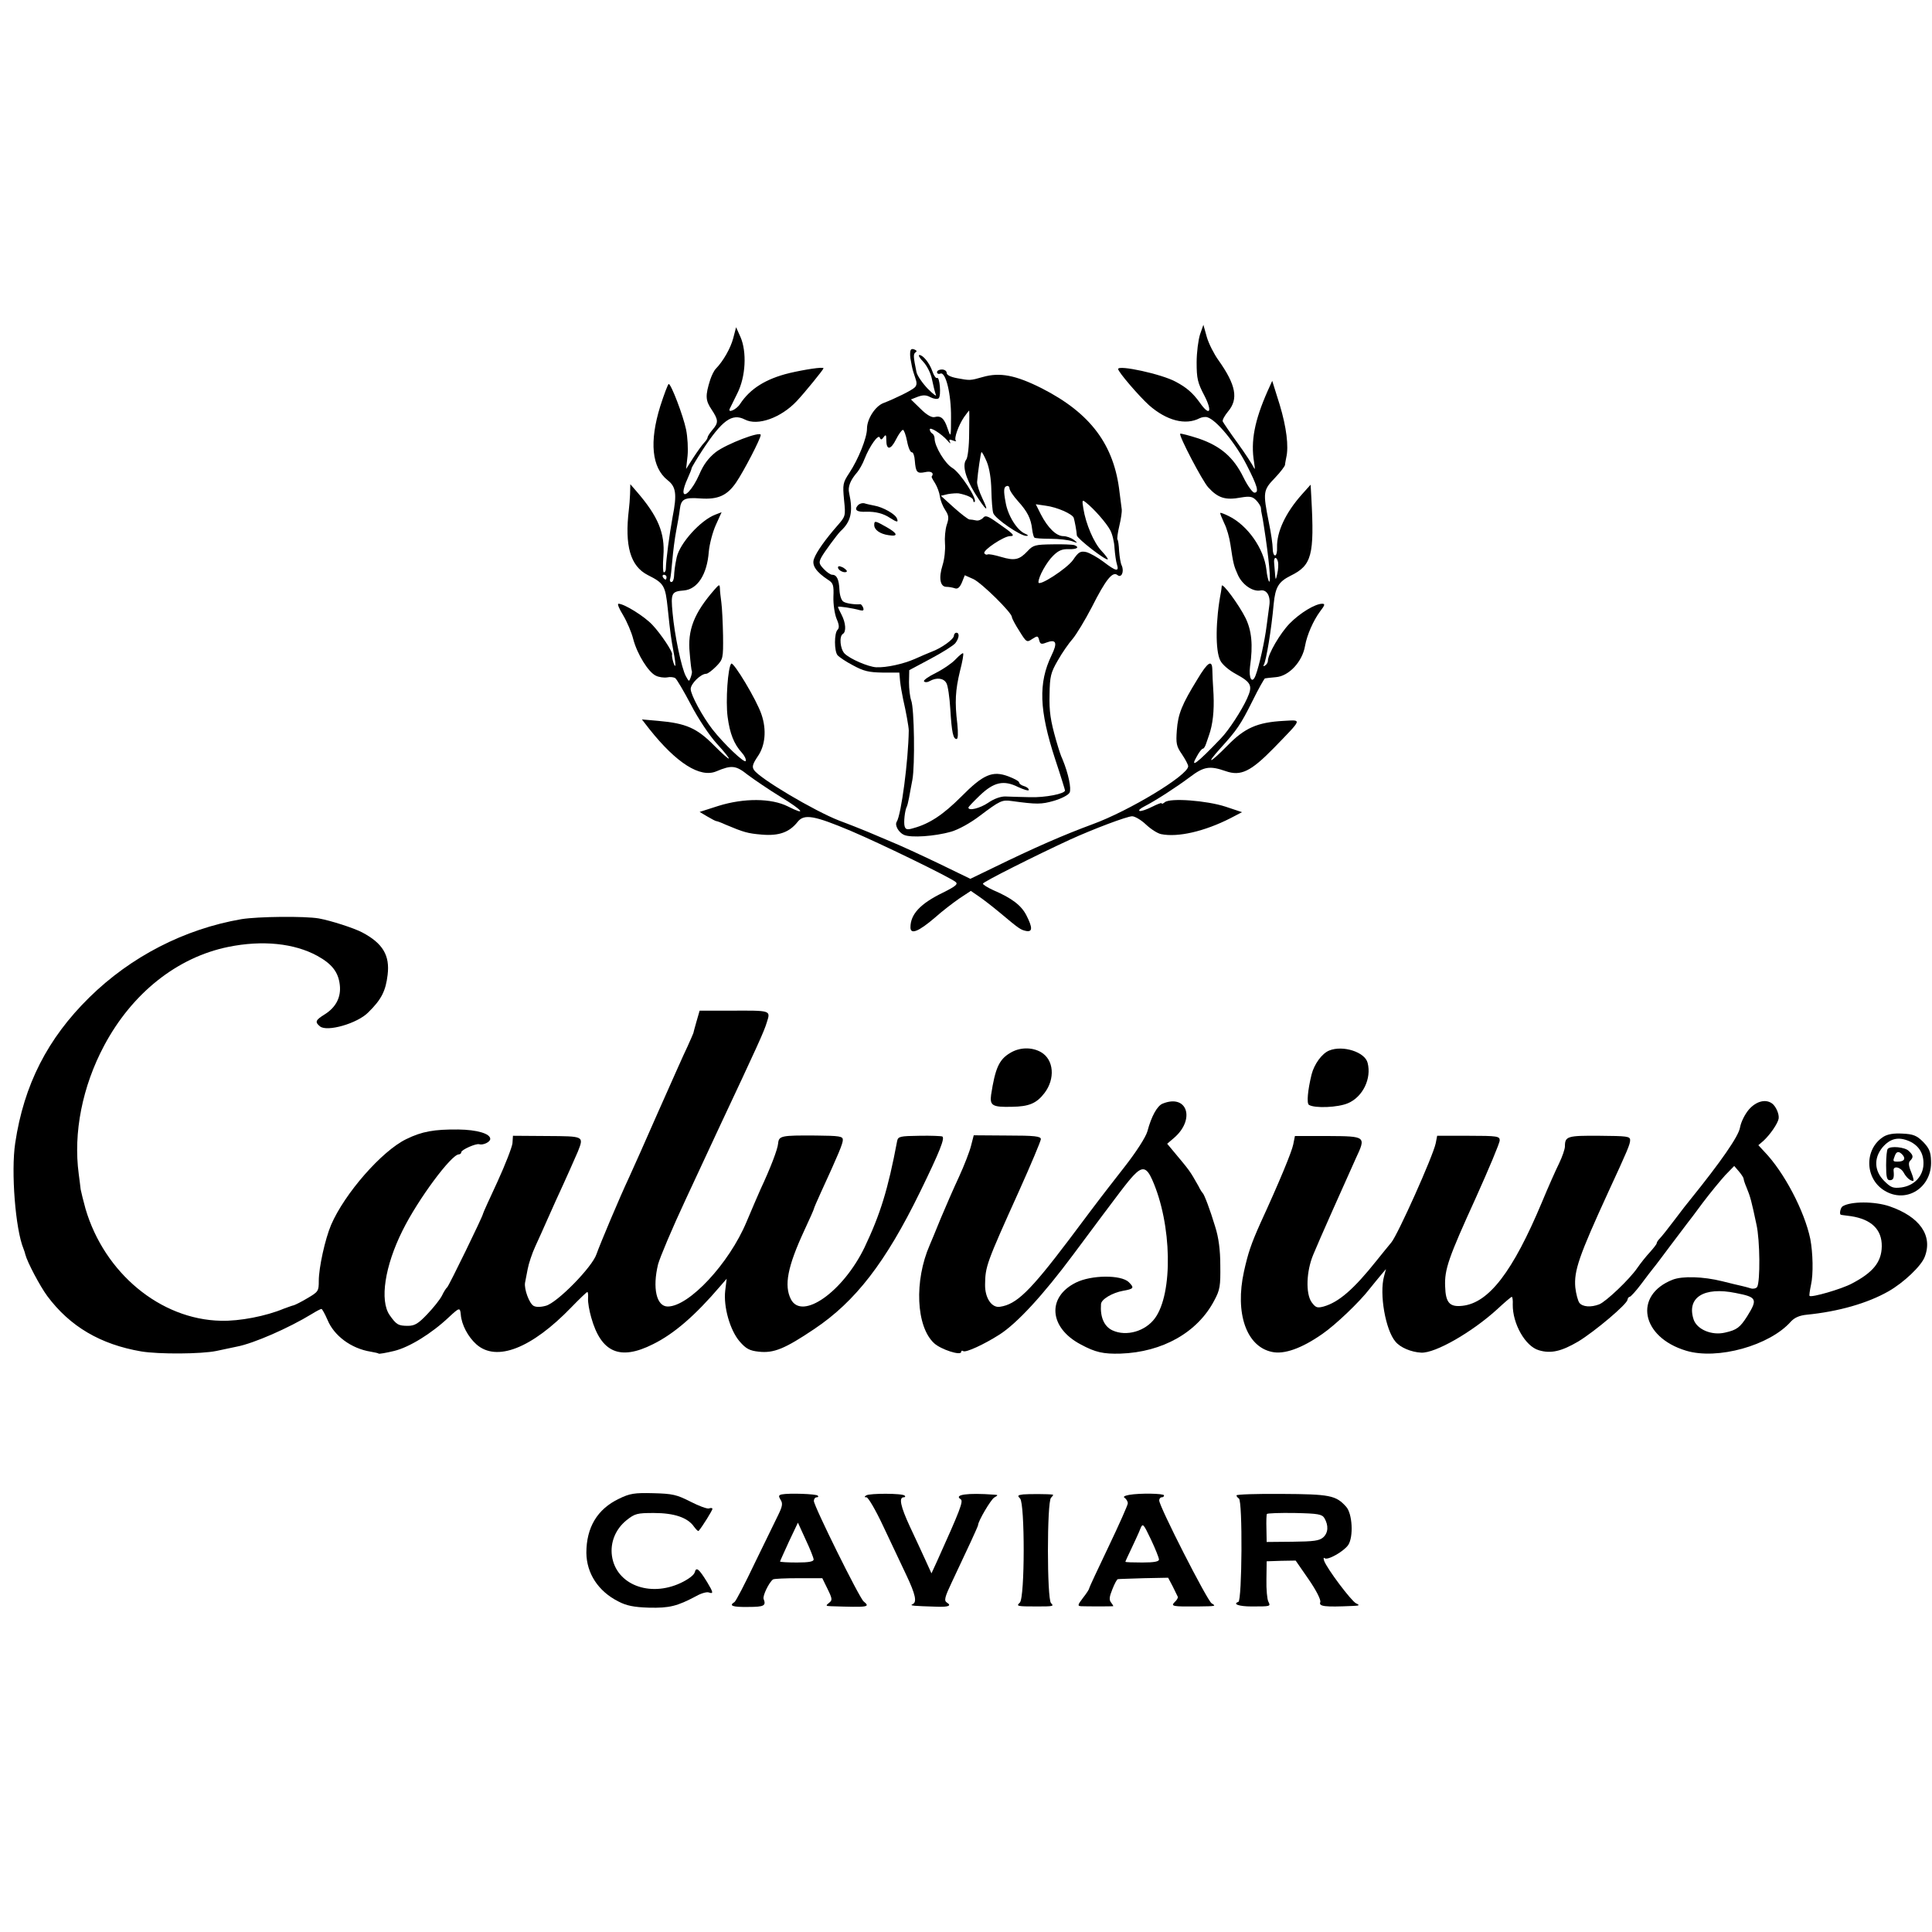 <?xml version="1.0" standalone="no"?>
<!DOCTYPE svg PUBLIC "-//W3C//DTD SVG 20010904//EN"
 "http://www.w3.org/TR/2001/REC-SVG-20010904/DTD/svg10.dtd">
<svg version="1.0" xmlns="http://www.w3.org/2000/svg"
 width="800pt" height="800pt" viewBox="0 0 800 800"
 preserveAspectRatio="xMidYMid meet">
<g transform="translate(0,800) scale(0.1,-0.1)"
fill="#000000" stroke="none">
<path d="M4969 6615 c-7 -22 -14 -74 -14 -116 0 -66 4 -84 32 -137 35 -68 22
-88 -19 -29 -29 40 -54 62 -99 86 -58 32 -239 71 -239 53 0 -12 86 -112 128
-150 73 -64 151 -84 209 -54 10 5 25 7 33 4 38 -12 116 -107 162 -197 44 -86
53 -115 32 -115 -7 0 -28 28 -45 63 -41 84 -95 130 -185 161 -40 13 -75 22
-77 20 -7 -7 92 -196 116 -222 41 -45 72 -54 136 -42 36 6 47 4 62 -11 11 -11
19 -25 20 -31 0 -7 2 -20 4 -28 2 -8 6 -32 9 -52 20 -127 30 -235 21 -226 -3
3 -9 25 -11 49 -10 87 -78 184 -156 222 -18 9 -34 15 -35 13 -2 -1 6 -20 16
-42 11 -21 22 -61 26 -89 12 -81 14 -88 31 -126 18 -40 61 -70 93 -64 26 5 43
-23 37 -62 -2 -15 -7 -53 -11 -83 -8 -65 -31 -168 -46 -207 -14 -37 -29 -12
-23 36 13 91 7 150 -19 203 -27 54 -96 148 -98 132 0 -5 -2 -16 -3 -24 -23
-118 -24 -245 -3 -285 8 -17 37 -41 63 -55 66 -36 72 -49 48 -102 -22 -49 -76
-132 -108 -165 -100 -105 -132 -129 -99 -73 9 17 20 30 24 30 4 0 10 10 14 23
4 12 9 27 11 32 16 45 22 101 19 169 -3 45 -5 91 -5 103 -1 43 -19 32 -62 -40
-64 -104 -80 -143 -85 -211 -4 -54 -2 -66 21 -99 14 -21 26 -43 26 -50 0 -37
-245 -185 -396 -240 -119 -44 -237 -95 -417 -183 l-89 -43 -132 64 c-73 35
-162 76 -197 90 -98 42 -114 48 -119 50 -3 1 -18 7 -35 14 -16 6 -43 17 -60
23 -103 40 -331 175 -353 210 -9 13 -5 25 15 55 32 45 38 111 16 175 -20 60
-116 219 -125 210 -14 -14 -24 -155 -15 -221 9 -68 26 -112 59 -148 11 -12 18
-27 16 -34 -4 -12 -91 71 -138 131 -41 53 -90 143 -90 167 0 22 42 63 64 63 7
0 25 14 42 31 28 29 29 33 28 127 -1 53 -4 115 -7 137 -3 22 -6 49 -6 59 -1
17 -3 17 -22 -5 -85 -97 -113 -168 -103 -264 3 -38 7 -72 9 -75 1 -3 -1 -14
-5 -25 -7 -19 -7 -18 -20 5 -18 33 -47 171 -55 262 -8 83 -4 89 47 93 56 5 96
66 103 161 3 32 16 81 29 110 l24 53 -26 -10 c-61 -23 -147 -118 -160 -177 -7
-33 -10 -57 -11 -79 -1 -13 -5 -23 -11 -23 -5 0 -8 6 -5 13 2 6 6 41 9 77 3
36 10 91 16 122 6 31 13 71 15 89 5 43 19 50 86 45 72 -5 110 12 147 66 32 47
102 182 102 197 0 17 -141 -37 -186 -71 -30 -24 -51 -51 -69 -94 -27 -61 -65
-101 -65 -69 0 9 7 32 17 53 9 20 17 40 17 44 1 4 20 36 44 73 82 125 123 155
176 128 53 -28 150 7 215 76 33 35 111 131 111 136 0 7 -78 -5 -142 -20 -98
-24 -162 -65 -203 -127 -15 -24 -53 -41 -43 -20 2 4 16 32 31 63 35 69 40 172
13 234 l-18 40 -12 -46 c-11 -41 -41 -94 -72 -126 -7 -7 -17 -27 -23 -45 -21
-66 -20 -86 5 -123 29 -44 30 -55 4 -85 -11 -13 -20 -27 -20 -31 0 -4 -6 -14
-14 -22 -8 -8 -28 -36 -45 -62 l-30 -47 6 54 c3 30 0 79 -6 109 -12 58 -62
189 -72 189 -3 0 -19 -42 -35 -92 -46 -148 -35 -254 30 -306 35 -27 40 -57 21
-153 -13 -72 -27 -174 -28 -216 0 -7 -4 -13 -8 -13 -4 0 -5 30 -2 68 7 95 -22
164 -111 267 l-26 30 -1 -40 c-1 -22 -3 -51 -5 -65 -18 -150 6 -234 78 -271
68 -34 73 -44 83 -139 11 -106 14 -125 24 -179 6 -30 9 -56 7 -58 -4 -4 -16
39 -13 47 4 10 -47 86 -82 123 -33 35 -116 87 -140 87 -6 0 3 -21 19 -47 16
-27 35 -71 42 -99 16 -62 63 -138 94 -152 12 -6 33 -9 46 -7 13 3 28 1 34 -3
6 -4 35 -53 65 -110 30 -58 77 -128 106 -160 73 -80 66 -85 -10 -9 -71 72
-116 92 -231 102 l-68 6 31 -40 c112 -141 210 -203 277 -175 64 27 81 25 131
-15 27 -20 87 -61 136 -91 92 -56 110 -80 29 -39 -68 34 -181 35 -287 2 l-78
-25 32 -19 c17 -10 34 -19 37 -19 3 0 20 -6 37 -14 76 -32 92 -37 152 -42 71
-6 114 10 148 53 27 34 69 26 221 -38 127 -54 410 -192 433 -211 11 -9 0 -18
-52 -44 -95 -46 -135 -90 -135 -144 0 -31 33 -18 101 40 30 27 76 62 102 80
l47 31 32 -22 c18 -12 58 -43 88 -68 81 -68 86 -71 109 -76 27 -5 27 14 1 65
-21 41 -60 71 -137 104 -24 11 -43 23 -43 27 0 7 217 116 360 182 99 45 237
97 258 97 11 0 37 -15 57 -34 20 -19 48 -37 63 -40 69 -14 179 11 287 66 l48
25 -69 23 c-77 25 -229 37 -251 18 -7 -6 -13 -8 -13 -4 0 3 -18 -4 -40 -15
-22 -11 -45 -19 -51 -17 -6 2 2 10 18 18 47 24 135 81 191 123 57 43 81 47
147 24 63 -22 104 -2 200 96 120 124 117 116 40 112 -109 -6 -161 -29 -233
-103 -72 -73 -92 -81 -29 -11 69 76 84 98 133 196 25 51 49 93 52 94 4 1 24 3
45 5 54 4 110 64 121 130 8 45 34 104 62 142 20 26 22 32 9 32 -29 0 -92 -38
-135 -82 -39 -40 -90 -127 -90 -155 0 -6 -5 -15 -12 -19 -6 -4 -8 -3 -5 3 10
16 32 149 41 252 7 70 20 92 70 117 88 43 99 85 86 323 l-3 54 -35 -39 c-69
-77 -106 -157 -104 -221 1 -18 -3 -33 -8 -33 -6 0 -10 13 -10 29 0 16 -7 65
-16 108 -25 126 -24 133 26 185 22 23 40 47 41 53 0 5 3 19 5 30 11 46 1 126
-27 219 l-31 99 -19 -42 c-54 -122 -71 -208 -56 -296 4 -26 4 -33 -2 -20 -5
11 -34 56 -66 100 -32 44 -59 84 -62 90 -2 6 8 24 22 41 44 52 33 110 -40 213
-18 25 -40 68 -48 96 l-14 50 -14 -40z m323 -942 c2 -10 1 -31 -3 -48 -6 -28
-7 -28 -9 -5 -1 14 -3 35 -4 48 -3 26 10 30 16 5z m-2532 -63 c0 -5 -2 -10 -4
-10 -3 0 -8 5 -11 10 -3 6 -1 10 4 10 6 0 11 -4 11 -10z"/>
<path d="M3769 6542 c-1 -9 0 -21 1 -27 1 -5 4 -20 6 -32 2 -12 9 -34 14 -48
7 -19 7 -30 -2 -39 -13 -13 -83 -47 -130 -65 -34 -13 -68 -66 -68 -106 0 -38
-36 -127 -73 -183 -27 -41 -28 -47 -22 -112 7 -67 6 -68 -27 -106 -50 -57 -87
-109 -97 -137 -11 -27 8 -55 58 -88 21 -13 24 -22 22 -70 -1 -31 5 -71 13 -91
11 -25 12 -38 4 -46 -14 -14 -14 -88 0 -105 7 -8 35 -27 64 -42 44 -24 65 -29
122 -30 l70 0 3 -35 c2 -19 8 -54 13 -77 11 -47 23 -113 23 -128 -2 -126 -31
-348 -50 -378 -9 -14 8 -44 30 -54 29 -13 128 -6 195 13 31 9 80 36 118 65 85
64 93 68 134 62 103 -14 122 -14 174 1 31 9 60 24 65 34 8 16 -5 79 -29 137
-8 17 -15 39 -27 80 -23 81 -29 119 -27 190 1 74 5 90 34 140 18 32 46 72 62
90 15 18 51 77 79 131 58 115 86 149 106 133 16 -14 29 13 18 39 -5 9 -9 36
-11 60 -1 24 -4 46 -7 48 -2 3 1 28 8 57 7 29 11 59 10 67 -1 8 -5 40 -9 70
-22 198 -120 329 -322 432 -109 55 -174 67 -244 47 -53 -15 -53 -15 -107 -5
-27 5 -43 13 -43 22 0 8 -9 14 -20 14 -11 0 -20 -5 -20 -11 0 -6 6 -9 14 -6
22 9 45 -85 44 -182 0 -83 -1 -84 -14 -46 -14 43 -28 55 -54 48 -12 -3 -33 9
-58 34 l-40 39 28 11 c22 8 35 8 53 -2 14 -7 29 -9 34 -4 11 11 4 91 -7 84 -4
-3 -13 9 -19 27 -12 35 -39 68 -54 68 -6 0 1 -13 16 -28 15 -16 31 -47 36 -72
5 -25 12 -53 16 -64 5 -10 -10 1 -33 24 -23 24 -44 55 -47 69 -13 63 -14 75
-4 82 7 4 5 8 -5 12 -11 4 -16 1 -17 -11z m244 -337 c0 -53 -6 -101 -12 -108
-17 -22 -4 -74 35 -138 47 -75 63 -87 32 -23 -13 27 -23 58 -22 69 3 40 15
120 18 123 2 1 12 -16 22 -40 11 -27 18 -70 19 -118 1 -41 4 -84 8 -95 8 -23
113 -95 137 -94 10 0 8 3 -5 9 -33 13 -72 75 -81 130 -9 47 -8 64 4 67 6 3 12
-2 12 -9 0 -8 16 -32 36 -54 38 -42 53 -71 58 -116 2 -16 6 -31 9 -34 2 -3 33
-5 67 -5 35 0 75 -5 89 -10 25 -9 25 -8 7 6 -11 8 -30 15 -43 15 -29 0 -64 34
-93 90 l-21 42 41 -6 c47 -6 110 -34 116 -50 4 -13 12 -55 13 -73 1 -13 121
-106 128 -99 2 2 -10 18 -26 35 -32 34 -65 112 -75 175 -6 36 -5 38 11 25 32
-25 84 -84 100 -114 9 -16 17 -50 18 -75 2 -25 6 -55 10 -67 10 -32 -4 -29
-56 11 -24 18 -56 36 -71 40 -24 5 -32 1 -55 -33 -26 -36 -143 -112 -143 -92
0 23 34 84 61 110 22 22 38 28 64 27 35 -1 47 8 23 17 -7 2 -48 4 -90 3 -71
-1 -80 -3 -103 -28 -34 -36 -53 -41 -110 -24 -27 8 -52 13 -56 10 -4 -2 -10 0
-13 5 -8 12 81 71 106 71 24 0 14 10 -54 57 -38 27 -48 30 -57 19 -7 -8 -20
-13 -29 -11 -9 2 -22 4 -28 4 -6 1 -35 23 -65 50 l-53 48 29 7 c17 3 37 4 45
3 36 -7 60 -19 60 -29 0 -6 3 -9 6 -6 11 12 -60 121 -92 140 -31 18 -74 90
-74 122 0 8 -4 18 -10 21 -5 3 -10 11 -10 17 0 12 47 -17 73 -46 10 -12 15
-15 11 -7 -6 11 -3 13 12 7 10 -4 16 -4 12 -1 -9 9 11 64 34 98 11 15 20 27
21 27 1 0 1 -43 0 -95z m-257 -32 c5 -27 14 -47 20 -46 5 1 11 -15 12 -34 4
-49 9 -55 43 -48 25 6 38 -4 27 -18 -2 -2 5 -14 14 -28 9 -15 18 -39 20 -55 2
-16 12 -41 22 -56 15 -23 16 -33 6 -62 -6 -19 -9 -54 -7 -77 2 -24 -2 -64 -10
-89 -17 -54 -10 -90 16 -90 11 0 26 -3 35 -6 11 -4 20 3 29 24 l12 30 36 -16
c35 -17 159 -139 159 -157 0 -5 14 -32 31 -58 29 -47 31 -48 53 -33 22 14 24
14 29 -5 4 -16 9 -18 29 -10 42 16 48 0 22 -53 -55 -114 -51 -227 15 -429 23
-69 41 -128 41 -130 0 -14 -83 -30 -145 -28 -38 1 -85 2 -103 3 -20 0 -47 -10
-70 -26 -34 -23 -82 -35 -82 -20 0 3 21 25 46 49 59 57 100 66 160 36 24 -11
44 -17 44 -12 0 6 -9 13 -20 16 -11 3 -20 10 -20 15 0 5 -20 16 -44 25 -66 25
-104 9 -196 -84 -74 -74 -131 -112 -197 -130 -26 -8 -33 -6 -37 7 -5 16 1 68
9 82 2 4 6 20 9 36 3 16 9 50 14 75 11 59 8 296 -5 329 -5 14 -9 47 -9 75 l1
50 88 47 c49 26 95 55 103 65 16 21 18 43 4 43 -5 0 -10 -6 -10 -12 0 -15 -52
-52 -93 -67 -15 -6 -46 -19 -70 -30 -46 -20 -116 -36 -159 -34 -33 2 -108 34
-131 57 -18 19 -23 71 -7 81 15 9 12 46 -5 79 -8 15 -15 30 -15 33 0 4 60 -5
92 -14 13 -3 16 0 12 11 -3 8 -9 15 -12 14 -21 -2 -59 3 -70 11 -8 5 -15 26
-16 48 -2 44 -11 63 -30 63 -7 0 -23 11 -35 24 -20 21 -21 27 -10 48 11 21 66
95 79 108 44 40 53 81 36 159 -6 25 5 53 34 86 9 11 23 36 30 55 21 53 57 104
63 88 4 -10 8 -10 16 2 9 12 11 10 11 -12 0 -43 18 -42 40 2 11 22 24 40 29
40 4 0 12 -21 17 -47z"/>
<path d="M3551 5906 c-15 -18 -2 -27 36 -25 38 1 71 -7 99 -26 28 -18 35 -19
28 -2 -6 18 -58 47 -92 53 -15 3 -34 7 -43 10 -9 2 -22 -2 -28 -10z"/>
<path d="M3620 5826 c0 -20 24 -37 59 -42 42 -7 39 7 -9 34 -46 26 -50 27 -50
8z"/>
<path d="M3470 5650 c0 -12 28 -25 36 -17 3 3 -4 10 -15 17 -15 7 -21 7 -21 0z"/>
<path d="M3956 5269 c-15 -16 -52 -41 -82 -56 -29 -14 -51 -30 -48 -34 3 -5
14 -5 24 1 29 16 58 12 69 -9 6 -10 13 -58 16 -107 6 -99 12 -124 26 -124 6 0
7 23 3 63 -11 90 -8 139 11 218 10 38 16 72 13 74 -2 2 -16 -9 -32 -26z"/>
<path d="M1000 4194 c-237 -41 -458 -155 -630 -324 -173 -170 -271 -362 -307
-603 -18 -119 1 -357 34 -437 3 -8 7 -19 8 -25 8 -31 60 -130 91 -172 94 -126
220 -200 389 -229 73 -12 248 -11 311 2 33 7 72 15 85 18 69 13 215 77 310
135 19 12 37 21 40 21 3 0 14 -20 25 -45 27 -66 98 -119 179 -132 17 -3 31 -6
33 -8 2 -2 31 3 64 11 62 15 154 71 228 141 42 39 45 40 48 10 3 -42 30 -93
65 -124 83 -73 228 -17 393 154 34 35 63 63 66 63 3 0 4 -12 3 -27 -1 -16 5
-50 13 -78 41 -146 119 -180 256 -111 87 43 174 118 279 241 l26 30 -6 -49
c-8 -67 20 -165 60 -211 26 -30 41 -38 79 -42 62 -7 108 12 230 94 170 114
295 275 438 568 82 168 103 222 92 229 -4 2 -47 4 -95 3 -80 -1 -88 -3 -92
-21 -38 -202 -70 -304 -135 -441 -89 -184 -259 -304 -305 -215 -29 57 -14 135
55 284 22 47 40 88 40 90 0 3 13 33 29 68 73 159 91 202 91 218 0 15 -13 17
-112 18 -144 1 -153 -1 -156 -33 -2 -24 -31 -100 -73 -190 -10 -22 -36 -83
-58 -135 -72 -172 -238 -350 -326 -350 -47 0 -64 77 -40 175 8 29 57 146 115
270 59 127 90 194 135 290 162 345 189 404 200 441 16 51 21 50 -154 49 l-124
0 -13 -45 c-7 -25 -13 -46 -13 -48 0 -1 -11 -26 -24 -55 -14 -28 -68 -151
-122 -272 -53 -121 -107 -242 -120 -270 -40 -85 -121 -278 -135 -318 -17 -53
-163 -202 -210 -214 -22 -6 -41 -6 -51 0 -18 11 -39 69 -35 95 2 9 7 35 11 57
4 22 18 65 32 95 14 30 34 75 45 100 11 25 28 63 38 85 48 104 80 177 93 207
25 64 26 63 -128 64 l-141 1 -2 -31 c-2 -17 -30 -89 -62 -159 -33 -71 -60
-130 -60 -133 0 -9 -141 -298 -148 -304 -4 -3 -14 -18 -22 -35 -8 -16 -36 -51
-61 -77 -37 -39 -52 -48 -80 -48 -40 0 -48 5 -76 45 -41 60 -20 202 54 350 64
129 202 315 233 315 5 0 10 4 10 9 0 10 61 37 74 33 16 -5 46 9 46 22 0 22
-55 38 -132 39 -100 1 -151 -8 -216 -40 -101 -49 -255 -225 -311 -355 -25 -59
-51 -177 -51 -232 0 -42 -2 -45 -46 -71 -25 -15 -51 -28 -58 -30 -6 -1 -24 -8
-41 -14 -74 -31 -183 -52 -260 -50 -251 5 -483 198 -561 464 -9 33 -18 69 -20
80 -1 11 -5 40 -8 64 -23 170 15 362 105 531 116 218 303 366 514 409 142 29
274 15 369 -37 60 -33 87 -67 93 -120 6 -51 -16 -93 -62 -122 -39 -24 -42 -32
-20 -50 29 -24 155 12 200 58 55 54 72 89 80 155 10 81 -20 131 -105 176 -34
18 -130 49 -180 58 -59 10 -251 8 -320 -3z"/>
<path d="M4183 3640 c-46 -27 -62 -63 -79 -173 -6 -45 5 -52 86 -50 71 1 102
14 135 57 45 59 39 138 -14 169 -38 22 -89 21 -128 -3z"/>
<path d="M5504 3650 c-30 -12 -62 -56 -73 -99 -16 -65 -21 -120 -11 -126 24
-15 121 -11 162 7 61 26 98 102 81 167 -11 45 -103 74 -159 51z"/>
<path d="M4814 3430 c-22 -9 -46 -51 -63 -115 -7 -24 -46 -85 -97 -150 -47
-60 -91 -117 -97 -125 -7 -9 -66 -87 -131 -174 -161 -213 -217 -267 -285 -277
-34 -6 -63 36 -62 92 1 75 5 87 140 386 50 111 91 209 91 216 0 12 -26 15
-139 15 l-139 1 -11 -43 c-6 -24 -28 -81 -50 -129 -22 -47 -56 -125 -76 -173
-20 -49 -40 -98 -45 -109 -65 -148 -57 -338 18 -407 28 -26 112 -53 112 -36 0
5 4 7 9 3 11 -6 84 27 150 69 73 47 180 163 305 331 204 274 223 299 250 328
36 38 54 34 77 -18 82 -184 87 -471 11 -574 -40 -54 -118 -76 -175 -50 -35 16
-52 55 -48 109 1 20 47 47 91 55 45 8 48 12 24 36 -32 31 -155 30 -219 -2
-121 -60 -111 -187 20 -256 61 -33 94 -40 165 -38 174 6 319 88 388 220 24 44
26 61 25 145 0 64 -7 116 -21 160 -22 73 -45 133 -52 140 -3 3 -11 15 -17 28
-38 67 -35 62 -105 146 l-25 30 27 23 c91 77 57 185 -46 143z"/>
<path d="M7242 3406 c-17 -20 -33 -52 -37 -75 -6 -36 -78 -140 -208 -301 -7
-8 -35 -44 -62 -80 -27 -36 -55 -71 -62 -78 -7 -7 -13 -16 -13 -20 0 -4 -13
-20 -28 -37 -15 -16 -39 -46 -52 -65 -32 -47 -130 -140 -158 -151 -34 -13 -68
-11 -82 6 -6 8 -14 37 -17 64 -6 69 15 130 137 396 80 173 90 197 90 214 0 16
-13 17 -127 18 -133 1 -143 -2 -143 -44 0 -11 -11 -43 -24 -70 -13 -26 -46
-100 -72 -163 -120 -286 -219 -415 -328 -427 -53 -6 -70 12 -72 80 -3 71 14
119 127 367 54 120 99 227 99 238 0 17 -9 19 -130 19 l-129 0 -6 -31 c-11 -53
-157 -379 -184 -411 -14 -17 -42 -51 -61 -75 -94 -118 -156 -172 -219 -190
-27 -7 -33 -5 -50 18 -25 36 -22 128 7 197 21 52 130 296 176 398 43 92 43 92
-116 93 l-136 0 -7 -35 c-6 -30 -56 -152 -136 -326 -38 -85 -51 -123 -68 -200
-38 -173 10 -311 116 -333 50 -11 122 14 208 74 54 37 154 132 197 188 13 16
33 41 45 55 l22 26 -8 -30 c-20 -73 6 -222 47 -270 20 -25 66 -44 107 -46 58
-3 211 85 315 180 30 28 57 51 60 51 3 0 5 -15 4 -32 -1 -79 52 -173 108 -189
49 -15 93 -5 163 36 69 42 203 155 204 173 1 6 5 12 9 12 4 0 26 24 47 52 22
29 45 60 52 68 7 8 39 51 72 95 33 44 64 85 68 90 5 6 34 44 64 85 31 41 73
92 93 114 l37 38 19 -22 c11 -13 20 -27 20 -31 0 -4 5 -20 12 -36 16 -39 20
-54 41 -153 15 -66 16 -237 3 -259 -4 -6 -16 -9 -26 -6 -10 3 -27 8 -37 10
-10 2 -47 11 -83 20 -77 19 -163 22 -204 6 -163 -64 -131 -238 56 -294 129
-39 346 21 434 121 15 16 35 25 65 28 131 13 251 47 339 97 63 36 136 105 150
143 34 88 -21 166 -146 209 -62 21 -160 21 -194 0 -9 -5 -15 -34 -7 -35 1 -1
20 -3 42 -6 84 -13 128 -55 127 -125 -1 -65 -36 -108 -124 -154 -43 -23 -168
-59 -175 -51 -2 2 1 22 6 46 10 44 8 132 -3 190 -24 115 -108 276 -190 361
l-25 27 21 18 c28 26 59 71 63 92 3 19 -12 53 -29 64 -27 18 -65 7 -94 -26z
m-55 -760 c88 -17 92 -25 48 -96 -30 -47 -43 -57 -92 -68 -55 -13 -116 13
-130 54 -30 91 42 137 174 110z"/>
<path d="M7799 3293 c-80 -51 -78 -173 4 -223 91 -56 198 13 193 123 -1 38 -8
53 -33 79 -26 26 -41 32 -85 34 -36 2 -61 -2 -79 -13z m106 -18 c43 -19 64
-56 59 -105 -6 -46 -41 -80 -91 -87 -34 -4 -43 -1 -71 27 -41 41 -44 94 -7
139 32 37 65 45 110 26z"/>
<path d="M7817 3243 c-4 -3 -7 -34 -7 -68 0 -48 3 -62 15 -62 15 0 19 9 16 39
-3 22 28 17 42 -8 11 -20 27 -34 39 -34 4 0 0 16 -8 36 -11 26 -12 40 -5 47
15 15 14 23 -5 41 -15 16 -75 22 -87 9z m62 -26 c13 -16 5 -27 -21 -27 -20 0
-21 1 -12 24 7 20 18 20 33 3z"/>
<path d="M2563 1794 c-90 -43 -135 -119 -135 -224 1 -85 49 -159 132 -201 34
-18 65 -24 127 -26 85 -2 117 6 196 48 21 12 44 18 52 15 20 -7 19 0 -7 43
-34 55 -45 64 -51 41 -3 -12 -27 -30 -59 -45 -129 -60 -267 -6 -284 112 -8 56
15 111 59 147 36 29 45 31 115 31 84 0 140 -19 166 -57 9 -12 17 -20 19 -17
15 17 57 85 57 91 0 4 -6 5 -14 2 -7 -3 -42 10 -77 28 -57 29 -74 33 -154 35
-78 2 -97 -1 -142 -23z"/>
<path d="M3237 1812 c-13 -3 -14 -7 -5 -22 10 -15 8 -27 -9 -62 -12 -24 -55
-113 -97 -199 -41 -86 -79 -160 -85 -163 -24 -15 -8 -21 57 -20 66 0 75 5 64
33 -5 13 23 70 39 81 5 3 52 5 106 5 l98 0 22 -45 c20 -41 20 -46 6 -57 -15
-12 -14 -13 8 -14 155 -5 164 -4 135 20 -18 15 -206 395 -206 416 0 8 5 15 12
15 6 0 8 3 4 7 -7 7 -118 11 -149 5z m132 -269 c1 -9 -19 -13 -69 -13 -38 0
-70 2 -70 4 0 2 17 39 37 83 l37 78 32 -70 c18 -38 33 -76 33 -82z"/>
<path d="M3587 1808 c-9 -6 -8 -8 1 -8 7 0 38 -53 68 -117 31 -65 73 -155 95
-201 41 -86 47 -117 27 -125 -13 -6 5 -7 100 -10 49 -2 64 4 43 17 -13 8 -9
23 21 86 64 135 108 230 108 235 0 16 53 106 67 114 17 10 17 11 -2 12 -108 8
-167 0 -137 -19 12 -8 -2 -44 -98 -257 l-23 -50 -25 55 c-14 30 -42 92 -64
138 -39 84 -47 122 -26 122 6 0 8 3 4 7 -9 10 -145 10 -159 1z"/>
<path d="M4237 1812 c-23 -3 -25 -5 -13 -17 20 -21 20 -410 -1 -431 -16 -15
-13 -16 72 -16 67 0 70 1 57 14 -17 17 -17 419 0 436 7 7 10 12 8 13 -18 3
-100 3 -123 1z"/>
<path d="M4675 1810 c-20 -4 -26 -8 -17 -13 6 -5 12 -14 12 -22 0 -7 -36 -88
-80 -180 -44 -92 -80 -169 -80 -172 0 -4 -11 -21 -26 -40 -22 -29 -23 -33 -7
-34 21 -1 126 -1 132 0 2 1 -2 7 -8 15 -9 11 -8 23 5 55 9 23 19 42 23 42 3 1
51 2 107 4 l101 2 19 -36 c10 -20 19 -39 21 -43 2 -3 -4 -14 -13 -22 -17 -17
-10 -19 96 -18 75 1 77 1 57 13 -18 11 -217 401 -217 426 0 7 5 13 10 13 6 0
10 3 10 8 0 8 -100 10 -145 2z m124 -267 c1 -9 -19 -13 -69 -13 -38 0 -70 1
-70 3 0 2 12 28 26 57 14 30 31 66 36 80 10 24 12 22 44 -45 18 -38 33 -76 33
-82z"/>
<path d="M5120 1808 c0 -4 5 -10 10 -13 16 -10 13 -422 -2 -428 -26 -9 3 -19
54 -19 80 0 80 0 70 20 -5 9 -9 51 -8 92 l1 75 60 2 60 1 54 -78 c33 -48 51
-85 48 -94 -7 -18 18 -21 131 -16 32 1 34 3 17 11 -20 10 -120 143 -132 176
-3 10 -3 15 2 11 11 -11 80 28 98 55 22 34 17 130 -9 158 -42 47 -67 52 -266
53 -103 1 -188 -2 -188 -6z m364 -94 c18 -31 16 -61 -5 -80 -16 -14 -39 -17
-127 -18 l-107 -1 -1 55 c-1 30 0 58 2 61 2 3 53 5 115 4 97 -2 113 -5 123
-21z"/>
</g>
</svg>
